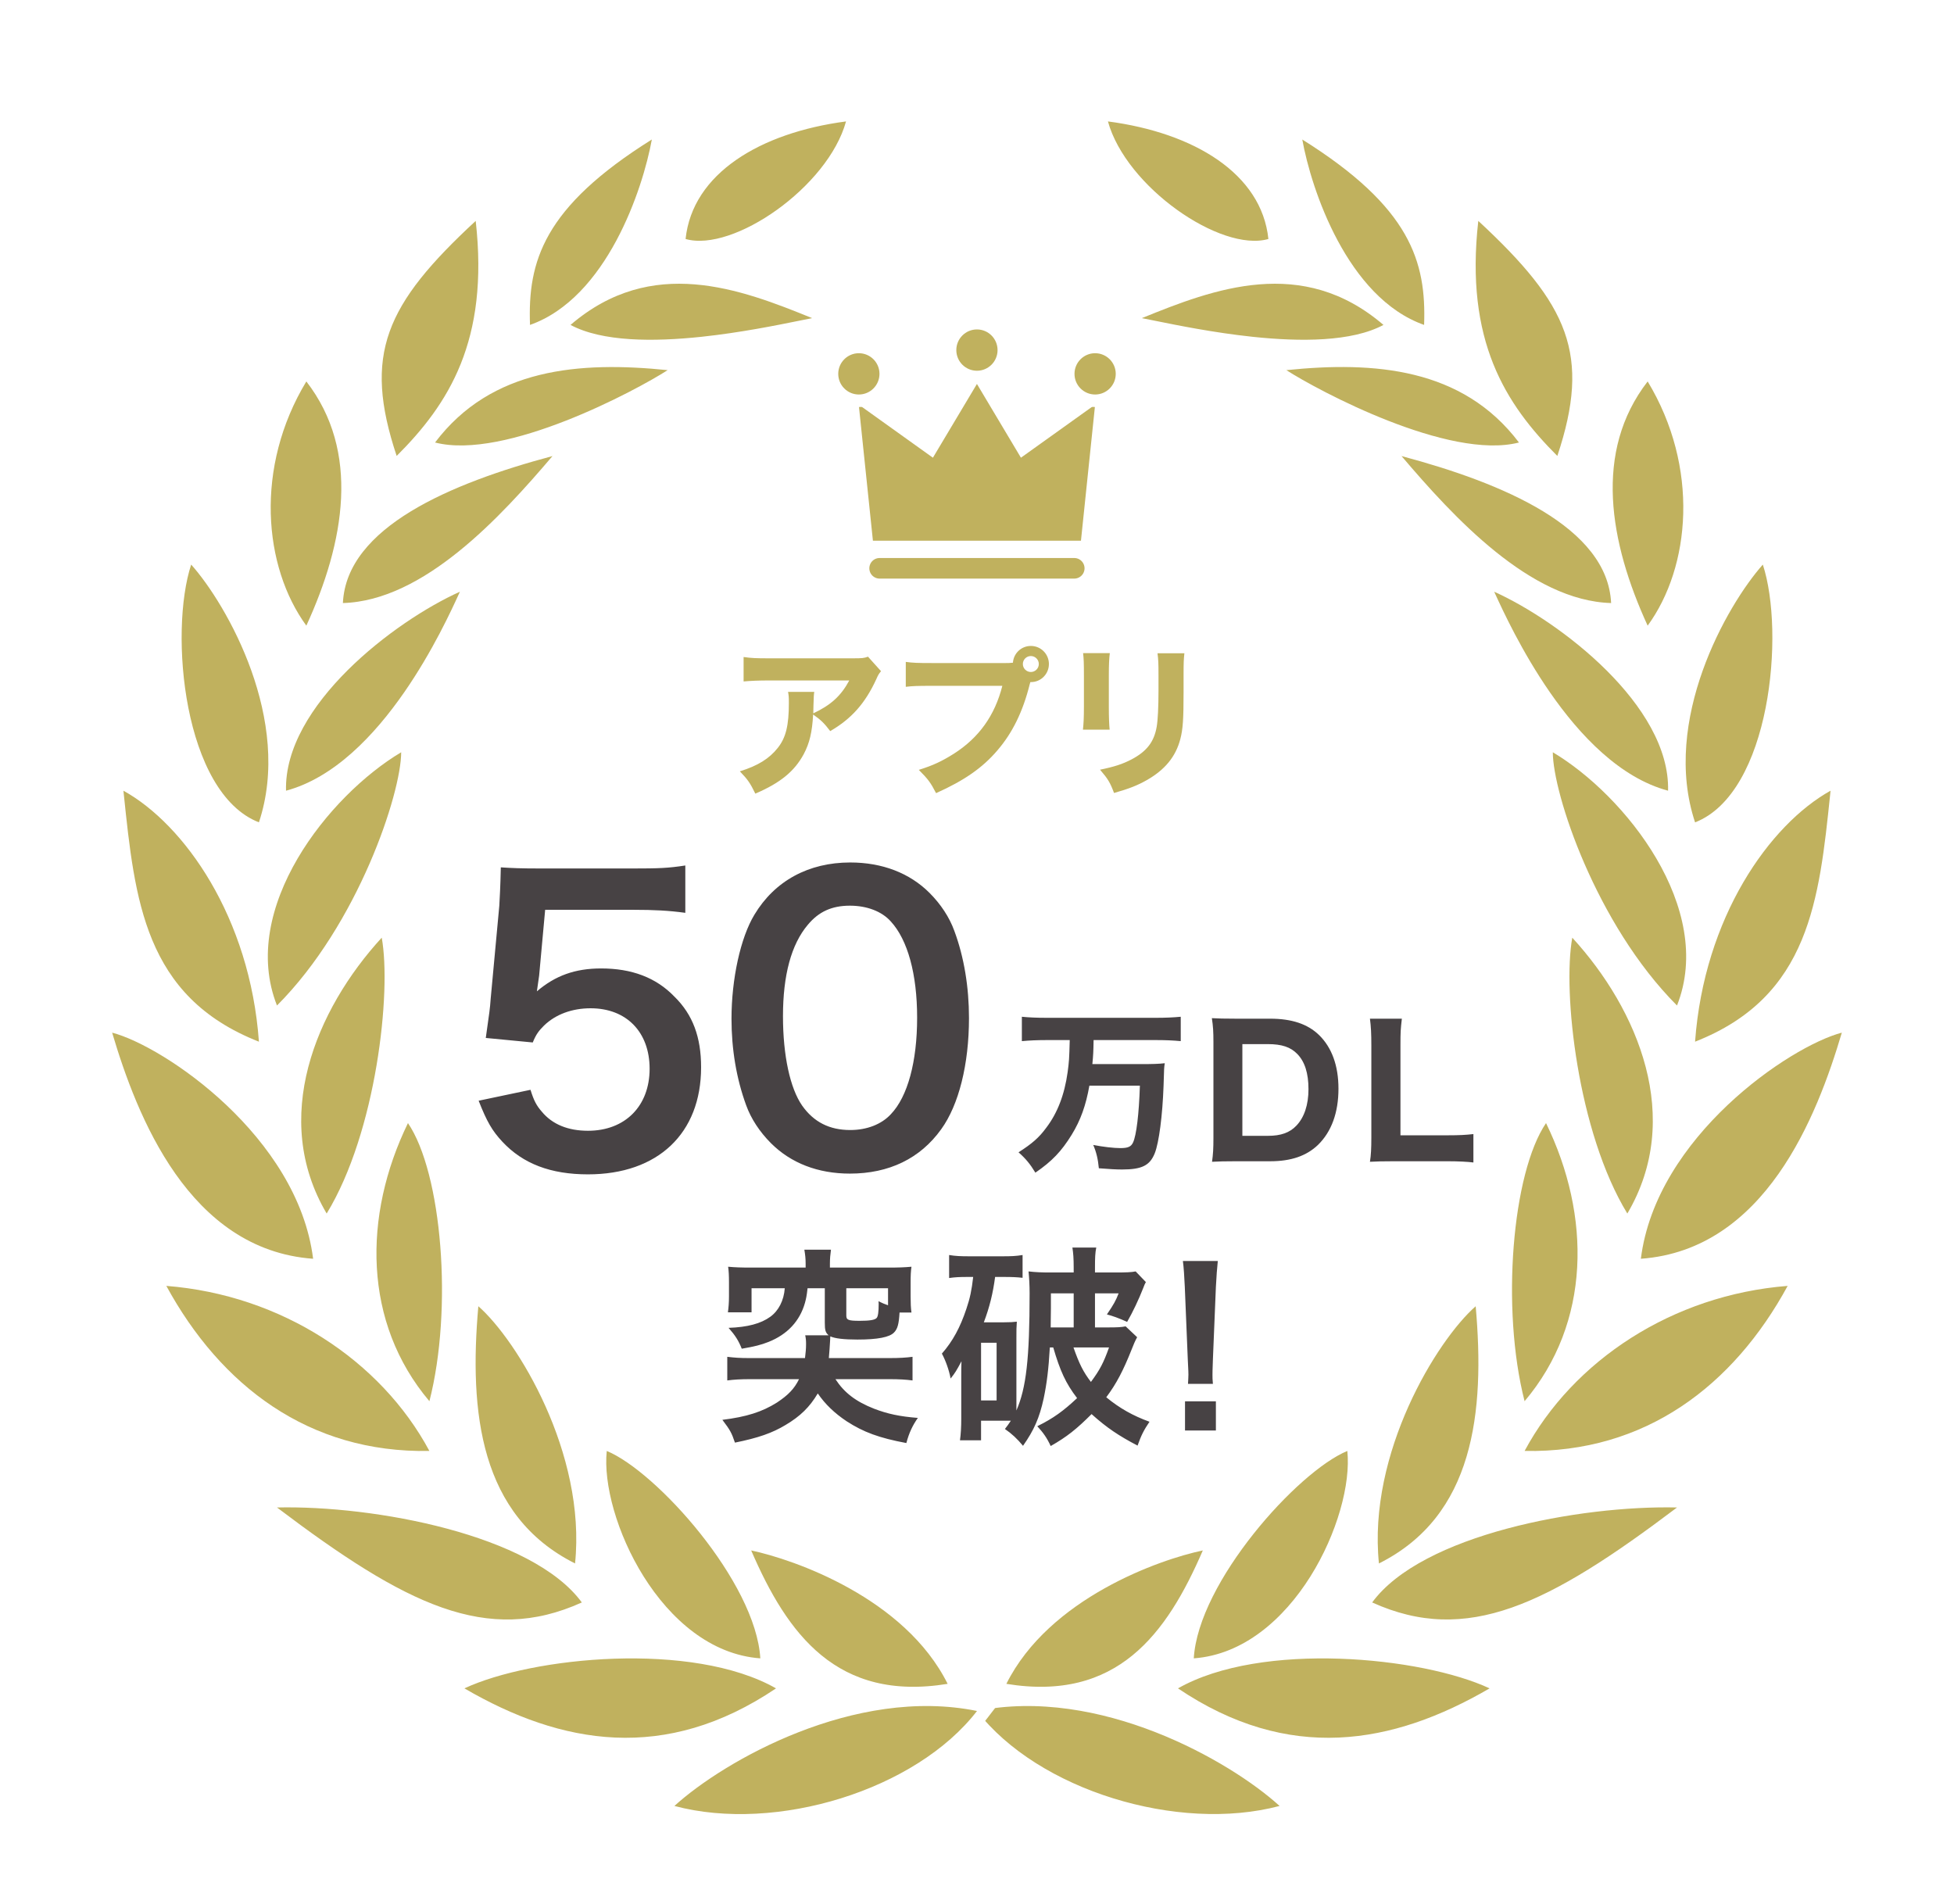 <svg width="156" height="152" viewBox="0 0 156 152" fill="none" xmlns="http://www.w3.org/2000/svg">
<g filter="url(#filter0_d_30954_138016)">
<mask id="path-1-outside-1_30954_138016" maskUnits="userSpaceOnUse" x="4" y="4" width="148" height="144" fill="black">
<rect fill="white" x="4" y="4" width="148" height="144"/>
<path d="M143.648 94.867C146.463 90.867 148.041 86.19 148.98 83.022L150 79.587L146.539 80.49C144.933 80.91 142.374 82.169 139.696 84.128C139.734 83.791 139.774 83.454 139.807 83.114C146.568 78.577 147.36 70.974 148.126 63.587L148.553 59.481L145.166 61.364C143.161 62.478 141.102 64.283 139.269 66.68C139.2 66.276 139.131 65.872 139.055 65.471C140.867 63.554 142.21 60.633 142.941 56.908C143.809 52.502 143.695 47.612 142.654 44.445L141.558 41.12L139.231 43.733C137.684 45.474 135.945 48.177 134.631 51.334C134.415 50.858 134.195 50.383 133.969 49.908C137.418 44.094 137.193 35.88 133.258 29.389L131.735 26.871L129.937 29.199C127.905 31.819 126.776 35.029 126.72 38.346C126.505 38.074 126.287 37.803 126.066 37.533L126.234 37.03C127.757 32.455 127.925 28.988 126.784 25.783C125.726 22.824 123.582 20.028 119.381 16.135L116.466 13.444L116.017 17.411C115.512 21.874 115.918 25.453 116.855 28.408C116.461 28.09 116.063 27.779 115.669 27.47L115.721 26.014C115.93 20.199 114.191 15.154 105.047 9.425L101.175 7.002L101.975 11.496C102.614 14.882 103.828 18.132 105.564 21.107L105.262 21.03C104.643 20.726 104.022 20.434 103.393 20.152L103.26 18.871C102.655 12.99 97.231 8.812 88.719 7.696L85.702 7.299L86.511 10.235C87.047 12.176 88.311 14.154 89.948 15.89C82.057 14.354 73.945 14.354 66.054 15.89C67.691 14.154 68.955 12.176 69.489 10.235L70.298 7.299L67.281 7.696C58.781 8.817 53.347 12.995 52.737 18.878L52.607 20.159C51.974 20.442 51.351 20.735 50.738 21.038L50.434 21.114C52.17 18.137 53.385 14.884 54.025 11.496L54.841 7L50.975 9.425C41.821 15.154 40.084 20.199 40.3 26.014L40.353 27.47C39.952 27.779 39.553 28.09 39.166 28.408C40.103 25.453 40.509 21.874 40.004 17.411L39.556 13.444L36.631 16.154C32.427 20.047 30.283 22.84 29.227 25.802C28.084 29.006 28.255 32.474 29.775 37.049L29.944 37.553C29.724 37.82 29.506 38.091 29.289 38.365C29.233 35.048 28.105 31.839 26.075 29.218L24.275 26.89L22.754 29.408C18.831 35.899 18.603 44.113 22.042 49.927C21.805 50.403 21.596 50.877 21.381 51.353C20.069 48.184 18.328 45.481 16.784 43.752L14.457 41.139L13.361 44.464C12.317 47.631 12.205 52.521 13.071 56.927C13.804 60.652 15.144 63.578 16.957 65.49C16.883 65.891 16.812 66.295 16.746 66.699C14.912 64.302 12.851 62.497 10.846 61.383L7.447 59.476L7.874 63.587C8.643 70.972 9.432 78.575 16.195 83.112C16.228 83.451 16.266 83.789 16.307 84.126C13.626 82.166 11.067 80.907 9.463 80.487L6 79.585L7.02 83.019C7.969 86.188 9.539 90.857 12.352 94.864C14.781 98.318 17.692 100.617 21.037 101.752C21.127 101.962 21.217 102.171 21.309 102.377C18.777 101.447 16.128 100.868 13.439 100.658L9.727 100.365L11.51 103.638C16.017 111.921 22.915 116.845 31.116 117.726C31.566 118.246 32.027 118.754 32.494 119.258C29.35 118.666 26.159 118.356 22.96 118.332C22.657 118.332 22.358 118.332 22.066 118.332L16.271 118.467L20.899 121.963C28.54 127.735 34.482 131.312 40.492 131.312C40.893 131.312 41.292 131.291 41.69 131.26C39.81 131.619 37.975 132.191 36.223 132.963L32.724 134.597L36.062 136.538C40.936 139.388 45.481 140.756 49.957 140.756C52.16 140.752 54.348 140.407 56.445 139.732C55.044 140.604 53.719 141.592 52.483 142.685L49.746 145.176L53.321 146.126C55.207 146.614 57.149 146.854 59.097 146.839C66.268 146.839 73.538 144.003 77.998 139.614C82.457 144.003 89.73 146.839 96.898 146.839C98.846 146.854 100.787 146.614 102.672 146.126L106.247 145.176L103.509 142.685C102.274 141.591 100.949 140.603 99.548 139.732C101.646 140.407 103.835 140.752 106.038 140.756C110.512 140.756 115.052 139.378 119.934 136.538L123.269 134.597L119.772 132.963C118.021 132.191 116.189 131.62 114.31 131.26C114.708 131.291 115.109 131.312 115.51 131.312C119.967 131.312 124.799 129.749 135.103 121.963L139.734 118.467L133.936 118.332C133.644 118.332 133.348 118.332 133.044 118.332C129.845 118.356 126.653 118.666 123.509 119.258C123.983 118.754 124.438 118.246 124.889 117.728C133.087 116.845 139.98 111.921 144.494 103.638L146.276 100.365L142.566 100.658C139.876 100.868 137.228 101.447 134.695 102.377C134.788 102.171 134.878 101.962 134.968 101.752C138.308 100.617 141.219 98.318 143.648 94.867ZM46.06 130.274L46.534 130.557C45.823 130.619 45.111 130.699 44.418 130.794C44.974 130.649 45.522 130.475 46.06 130.274ZM109.463 130.557L109.938 130.274C110.474 130.475 111.021 130.648 111.575 130.794C110.884 130.699 110.177 130.619 109.463 130.557Z"/>
</mask>
<path d="M143.648 94.867C146.463 90.867 148.041 86.19 148.98 83.022L150 79.587L146.539 80.49C144.933 80.91 142.374 82.169 139.696 84.128C139.734 83.791 139.774 83.454 139.807 83.114C146.568 78.577 147.36 70.974 148.126 63.587L148.553 59.481L145.166 61.364C143.161 62.478 141.102 64.283 139.269 66.68C139.2 66.276 139.131 65.872 139.055 65.471C140.867 63.554 142.21 60.633 142.941 56.908C143.809 52.502 143.695 47.612 142.654 44.445L141.558 41.12L139.231 43.733C137.684 45.474 135.945 48.177 134.631 51.334C134.415 50.858 134.195 50.383 133.969 49.908C137.418 44.094 137.193 35.88 133.258 29.389L131.735 26.871L129.937 29.199C127.905 31.819 126.776 35.029 126.72 38.346C126.505 38.074 126.287 37.803 126.066 37.533L126.234 37.03C127.757 32.455 127.925 28.988 126.784 25.783C125.726 22.824 123.582 20.028 119.381 16.135L116.466 13.444L116.017 17.411C115.512 21.874 115.918 25.453 116.855 28.408C116.461 28.09 116.063 27.779 115.669 27.47L115.721 26.014C115.93 20.199 114.191 15.154 105.047 9.425L101.175 7.002L101.975 11.496C102.614 14.882 103.828 18.132 105.564 21.107L105.262 21.03C104.643 20.726 104.022 20.434 103.393 20.152L103.26 18.871C102.655 12.99 97.231 8.812 88.719 7.696L85.702 7.299L86.511 10.235C87.047 12.176 88.311 14.154 89.948 15.89C82.057 14.354 73.945 14.354 66.054 15.89C67.691 14.154 68.955 12.176 69.489 10.235L70.298 7.299L67.281 7.696C58.781 8.817 53.347 12.995 52.737 18.878L52.607 20.159C51.974 20.442 51.351 20.735 50.738 21.038L50.434 21.114C52.17 18.137 53.385 14.884 54.025 11.496L54.841 7L50.975 9.425C41.821 15.154 40.084 20.199 40.3 26.014L40.353 27.47C39.952 27.779 39.553 28.09 39.166 28.408C40.103 25.453 40.509 21.874 40.004 17.411L39.556 13.444L36.631 16.154C32.427 20.047 30.283 22.84 29.227 25.802C28.084 29.006 28.255 32.474 29.775 37.049L29.944 37.553C29.724 37.82 29.506 38.091 29.289 38.365C29.233 35.048 28.105 31.839 26.075 29.218L24.275 26.89L22.754 29.408C18.831 35.899 18.603 44.113 22.042 49.927C21.805 50.403 21.596 50.877 21.381 51.353C20.069 48.184 18.328 45.481 16.784 43.752L14.457 41.139L13.361 44.464C12.317 47.631 12.205 52.521 13.071 56.927C13.804 60.652 15.144 63.578 16.957 65.49C16.883 65.891 16.812 66.295 16.746 66.699C14.912 64.302 12.851 62.497 10.846 61.383L7.447 59.476L7.874 63.587C8.643 70.972 9.432 78.575 16.195 83.112C16.228 83.451 16.266 83.789 16.307 84.126C13.626 82.166 11.067 80.907 9.463 80.487L6 79.585L7.02 83.019C7.969 86.188 9.539 90.857 12.352 94.864C14.781 98.318 17.692 100.617 21.037 101.752C21.127 101.962 21.217 102.171 21.309 102.377C18.777 101.447 16.128 100.868 13.439 100.658L9.727 100.365L11.51 103.638C16.017 111.921 22.915 116.845 31.116 117.726C31.566 118.246 32.027 118.754 32.494 119.258C29.35 118.666 26.159 118.356 22.96 118.332C22.657 118.332 22.358 118.332 22.066 118.332L16.271 118.467L20.899 121.963C28.54 127.735 34.482 131.312 40.492 131.312C40.893 131.312 41.292 131.291 41.69 131.26C39.81 131.619 37.975 132.191 36.223 132.963L32.724 134.597L36.062 136.538C40.936 139.388 45.481 140.756 49.957 140.756C52.16 140.752 54.348 140.407 56.445 139.732C55.044 140.604 53.719 141.592 52.483 142.685L49.746 145.176L53.321 146.126C55.207 146.614 57.149 146.854 59.097 146.839C66.268 146.839 73.538 144.003 77.998 139.614C82.457 144.003 89.73 146.839 96.898 146.839C98.846 146.854 100.787 146.614 102.672 146.126L106.247 145.176L103.509 142.685C102.274 141.591 100.949 140.603 99.548 139.732C101.646 140.407 103.835 140.752 106.038 140.756C110.512 140.756 115.052 139.378 119.934 136.538L123.269 134.597L119.772 132.963C118.021 132.191 116.189 131.62 114.31 131.26C114.708 131.291 115.109 131.312 115.51 131.312C119.967 131.312 124.799 129.749 135.103 121.963L139.734 118.467L133.936 118.332C133.644 118.332 133.348 118.332 133.044 118.332C129.845 118.356 126.653 118.666 123.509 119.258C123.983 118.754 124.438 118.246 124.889 117.728C133.087 116.845 139.98 111.921 144.494 103.638L146.276 100.365L142.566 100.658C139.876 100.868 137.228 101.447 134.695 102.377C134.788 102.171 134.878 101.962 134.968 101.752C138.308 100.617 141.219 98.318 143.648 94.867ZM46.06 130.274L46.534 130.557C45.823 130.619 45.111 130.699 44.418 130.794C44.974 130.649 45.522 130.475 46.06 130.274ZM109.463 130.557L109.938 130.274C110.474 130.475 111.021 130.648 111.575 130.794C110.884 130.699 110.177 130.619 109.463 130.557Z" fill="white"/>
<path d="M143.648 94.867C146.463 90.867 148.041 86.19 148.98 83.022L150 79.587L146.539 80.49C144.933 80.91 142.374 82.169 139.696 84.128C139.734 83.791 139.774 83.454 139.807 83.114C146.568 78.577 147.36 70.974 148.126 63.587L148.553 59.481L145.166 61.364C143.161 62.478 141.102 64.283 139.269 66.68C139.2 66.276 139.131 65.872 139.055 65.471C140.867 63.554 142.21 60.633 142.941 56.908C143.809 52.502 143.695 47.612 142.654 44.445L141.558 41.12L139.231 43.733C137.684 45.474 135.945 48.177 134.631 51.334C134.415 50.858 134.195 50.383 133.969 49.908C137.418 44.094 137.193 35.88 133.258 29.389L131.735 26.871L129.937 29.199C127.905 31.819 126.776 35.029 126.72 38.346C126.505 38.074 126.287 37.803 126.066 37.533L126.234 37.03C127.757 32.455 127.925 28.988 126.784 25.783C125.726 22.824 123.582 20.028 119.381 16.135L116.466 13.444L116.017 17.411C115.512 21.874 115.918 25.453 116.855 28.408C116.461 28.09 116.063 27.779 115.669 27.47L115.721 26.014C115.93 20.199 114.191 15.154 105.047 9.425L101.175 7.002L101.975 11.496C102.614 14.882 103.828 18.132 105.564 21.107L105.262 21.03C104.643 20.726 104.022 20.434 103.393 20.152L103.26 18.871C102.655 12.99 97.231 8.812 88.719 7.696L85.702 7.299L86.511 10.235C87.047 12.176 88.311 14.154 89.948 15.89C82.057 14.354 73.945 14.354 66.054 15.89C67.691 14.154 68.955 12.176 69.489 10.235L70.298 7.299L67.281 7.696C58.781 8.817 53.347 12.995 52.737 18.878L52.607 20.159C51.974 20.442 51.351 20.735 50.738 21.038L50.434 21.114C52.17 18.137 53.385 14.884 54.025 11.496L54.841 7L50.975 9.425C41.821 15.154 40.084 20.199 40.3 26.014L40.353 27.47C39.952 27.779 39.553 28.09 39.166 28.408C40.103 25.453 40.509 21.874 40.004 17.411L39.556 13.444L36.631 16.154C32.427 20.047 30.283 22.84 29.227 25.802C28.084 29.006 28.255 32.474 29.775 37.049L29.944 37.553C29.724 37.82 29.506 38.091 29.289 38.365C29.233 35.048 28.105 31.839 26.075 29.218L24.275 26.89L22.754 29.408C18.831 35.899 18.603 44.113 22.042 49.927C21.805 50.403 21.596 50.877 21.381 51.353C20.069 48.184 18.328 45.481 16.784 43.752L14.457 41.139L13.361 44.464C12.317 47.631 12.205 52.521 13.071 56.927C13.804 60.652 15.144 63.578 16.957 65.49C16.883 65.891 16.812 66.295 16.746 66.699C14.912 64.302 12.851 62.497 10.846 61.383L7.447 59.476L7.874 63.587C8.643 70.972 9.432 78.575 16.195 83.112C16.228 83.451 16.266 83.789 16.307 84.126C13.626 82.166 11.067 80.907 9.463 80.487L6 79.585L7.02 83.019C7.969 86.188 9.539 90.857 12.352 94.864C14.781 98.318 17.692 100.617 21.037 101.752C21.127 101.962 21.217 102.171 21.309 102.377C18.777 101.447 16.128 100.868 13.439 100.658L9.727 100.365L11.51 103.638C16.017 111.921 22.915 116.845 31.116 117.726C31.566 118.246 32.027 118.754 32.494 119.258C29.35 118.666 26.159 118.356 22.96 118.332C22.657 118.332 22.358 118.332 22.066 118.332L16.271 118.467L20.899 121.963C28.54 127.735 34.482 131.312 40.492 131.312C40.893 131.312 41.292 131.291 41.69 131.26C39.81 131.619 37.975 132.191 36.223 132.963L32.724 134.597L36.062 136.538C40.936 139.388 45.481 140.756 49.957 140.756C52.16 140.752 54.348 140.407 56.445 139.732C55.044 140.604 53.719 141.592 52.483 142.685L49.746 145.176L53.321 146.126C55.207 146.614 57.149 146.854 59.097 146.839C66.268 146.839 73.538 144.003 77.998 139.614C82.457 144.003 89.73 146.839 96.898 146.839C98.846 146.854 100.787 146.614 102.672 146.126L106.247 145.176L103.509 142.685C102.274 141.591 100.949 140.603 99.548 139.732C101.646 140.407 103.835 140.752 106.038 140.756C110.512 140.756 115.052 139.378 119.934 136.538L123.269 134.597L119.772 132.963C118.021 132.191 116.189 131.62 114.31 131.26C114.708 131.291 115.109 131.312 115.51 131.312C119.967 131.312 124.799 129.749 135.103 121.963L139.734 118.467L133.936 118.332C133.644 118.332 133.348 118.332 133.044 118.332C129.845 118.356 126.653 118.666 123.509 119.258C123.983 118.754 124.438 118.246 124.889 117.728C133.087 116.845 139.98 111.921 144.494 103.638L146.276 100.365L142.566 100.658C139.876 100.868 137.228 101.447 134.695 102.377C134.788 102.171 134.878 101.962 134.968 101.752C138.308 100.617 141.219 98.318 143.648 94.867ZM46.06 130.274L46.534 130.557C45.823 130.619 45.111 130.699 44.418 130.794C44.974 130.649 45.522 130.475 46.06 130.274ZM109.463 130.557L109.938 130.274C110.474 130.475 111.021 130.648 111.575 130.794C110.884 130.699 110.177 130.619 109.463 130.557Z" stroke="white" stroke-width="2" mask="url(#path-1-outside-1_30954_138016)"/>
</g>
<path d="M77.9 136.107L77.115 136.267L77.604 136.902C80.118 140.165 84.23 142.647 88.713 144.043C93.199 145.44 98.119 145.769 102.286 144.662L103.172 144.426L102.494 143.809C100.463 141.96 96.806 139.537 92.427 137.823C88.048 136.11 82.898 135.088 77.9 136.107Z" fill="#C0B15E" stroke="white"/>
<path d="M146.642 63.178L146.742 62.222L145.902 62.689C140.862 65.493 135.561 73.061 134.829 83.127L134.772 83.919L135.511 83.629C140.24 81.772 142.816 78.827 144.308 75.232C145.751 71.756 146.175 67.676 146.612 63.467C146.622 63.371 146.632 63.275 146.642 63.178Z" fill="#C0B15E" stroke="white"/>
<path d="M93.798 134.357L93.097 134.756L93.765 135.206C98.264 138.24 102.65 139.403 106.912 139.218C111.164 139.032 115.255 137.506 119.175 135.224L120.001 134.743L119.135 134.339C116.349 133.037 111.724 132.082 106.974 131.923C102.23 131.764 97.252 132.394 93.798 134.357Z" fill="#C0B15E" stroke="white"/>
<path d="M109.145 127.637L108.782 128.133L109.343 128.388C113.254 130.159 116.903 130.203 120.869 128.81C124.803 127.428 129.048 124.632 134.188 120.749L135.333 119.884L133.898 119.85C129.975 119.759 124.834 120.306 120.168 121.56C115.531 122.806 111.236 124.782 109.145 127.637Z" fill="#C0B15E" stroke="white"/>
<path d="M121.277 115.601L120.89 116.322L121.708 116.337C131.583 116.522 138.766 110.973 143.159 102.899L143.6 102.089L142.681 102.161C133.324 102.896 125.238 108.223 121.277 115.601Z" fill="#C0B15E" stroke="white"/>
<path d="M147.524 82.584L147.776 81.734L146.918 81.958C144.738 82.528 140.959 84.663 137.58 87.859C134.195 91.061 131.132 95.403 130.504 100.432L130.428 101.037L131.036 100.993C136.193 100.617 139.83 97.654 142.408 93.99C144.98 90.334 146.53 85.937 147.524 82.584Z" fill="#C0B15E" stroke="white"/>
<path d="M141.212 44.918L140.94 44.093L140.363 44.743C138.877 46.416 136.817 49.586 135.466 53.368C134.116 57.15 133.454 61.605 134.854 65.812L135.02 66.311L135.51 66.12C137.157 65.478 138.436 64.135 139.399 62.459C140.363 60.781 141.033 58.734 141.451 56.612C142.284 52.381 142.138 47.731 141.212 44.918Z" fill="#C0B15E" stroke="white"/>
<path d="M131.971 30.194L131.593 29.57L131.147 30.147C126.64 35.976 128.005 43.447 131.088 50.158L131.444 50.932L131.947 50.244C135.499 45.377 136.214 37.215 131.971 30.194Z" fill="#C0B15E" stroke="white"/>
<path d="M118.362 17.269L117.636 16.596L117.525 17.58C116.976 22.432 117.522 26.172 118.752 29.239C119.981 32.302 121.879 34.657 123.978 36.754L124.55 37.325L124.806 36.558C126.176 32.448 126.432 29.304 125.366 26.315C124.308 23.352 121.974 20.619 118.362 17.269Z" fill="#C0B15E" stroke="white"/>
<path d="M113.529 26.411L114.171 26.638L114.195 25.958C114.287 23.379 114.012 20.928 112.575 18.425C111.145 15.934 108.593 13.444 104.235 10.714L103.278 10.114L103.478 11.226C103.841 13.253 104.755 16.464 106.36 19.452C107.961 22.431 110.292 25.267 113.529 26.411Z" fill="#C0B15E" stroke="white"/>
<path d="M101.401 19.561L101.804 19.446L101.761 19.029C101.472 16.239 99.881 13.999 97.514 12.355C95.153 10.716 92.003 9.656 88.519 9.198L87.772 9.099L87.972 9.827C88.736 12.596 91.088 15.299 93.686 17.163C94.992 18.1 96.384 18.842 97.706 19.281C99.02 19.718 100.316 19.871 101.401 19.561Z" fill="#C0B15E" stroke="white"/>
<path d="M96.487 123.979L96.869 123.095L95.926 123.291C94.169 123.656 91.056 124.623 87.942 126.368C84.83 128.111 81.671 130.658 79.897 134.207L79.593 134.815L80.263 134.924C84.807 135.667 88.155 134.647 90.733 132.539C93.285 130.452 95.037 127.337 96.487 123.979Z" fill="#C0B15E" stroke="white"/>
<path d="M94.808 132.366L94.774 132.936L95.344 132.894C99.536 132.584 102.858 129.601 105.041 126.124C107.221 122.65 108.353 118.546 108.063 115.785L107.993 115.121L107.375 115.375C106.308 115.815 105.02 116.716 103.697 117.883C102.366 119.057 100.971 120.527 99.693 122.135C97.154 125.328 94.997 129.161 94.808 132.366Z" fill="#C0B15E" stroke="white"/>
<path d="M109.592 124.869L109.666 125.59L110.313 125.266C118.219 121.308 119.061 112.727 118.311 104.241L118.224 103.26L117.484 103.908C115.866 105.324 113.672 108.324 111.996 112.062C110.317 115.807 109.129 120.354 109.592 124.869Z" fill="#C0B15E" stroke="white"/>
<path d="M123.879 89.444L123.502 88.669L123.016 89.381C121.587 91.48 120.679 95.292 120.351 99.439C120.021 103.609 120.269 108.224 121.233 111.99L121.473 112.929L122.099 112.189C127.566 105.723 127.547 96.972 123.879 89.444Z" fill="#C0B15E" stroke="white"/>
<path d="M125.893 74.522L125.213 73.78L125.033 74.771C124.624 77.019 124.741 80.966 125.447 85.143C126.153 89.325 127.463 93.818 129.493 97.144L129.927 97.855L130.351 97.137C134.997 89.258 131.247 80.361 125.893 74.522Z" fill="#C0B15E" stroke="white"/>
<path d="M133.532 80.629L134.071 81.168L134.351 80.459C135.962 76.379 134.854 72.014 132.672 68.289C130.489 64.561 127.184 61.386 124.226 59.628L123.471 59.178V60.057C123.471 60.937 123.699 62.251 124.125 63.806C124.554 65.37 125.193 67.209 126.036 69.147C127.719 73.019 130.229 77.321 133.532 80.629Z" fill="#C0B15E" stroke="white"/>
<path d="M119.496 46.785L118.278 46.237L118.837 47.45C118.862 47.506 118.89 47.566 118.92 47.632C119.527 48.952 121.054 52.277 123.342 55.574C125.73 59.014 129.017 62.528 133.043 63.609L133.656 63.774L133.672 63.139C133.764 59.528 131.475 56.016 128.606 53.159C125.723 50.288 122.159 47.982 119.496 46.785Z" fill="#C0B15E" stroke="white"/>
<path d="M128.611 48.644L129.15 48.659L129.125 48.12C128.968 44.843 126.635 42.328 123.452 40.391C120.257 38.447 116.091 37.013 112.021 35.927L110.474 35.514L111.512 36.734C113.587 39.174 116.182 42.093 119.079 44.426C121.968 46.754 125.221 48.549 128.611 48.644Z" fill="#C0B15E" stroke="white"/>
<path d="M121.392 35.811L122.118 35.623L121.666 35.025C116.988 28.842 109.705 28.328 102.647 29.053L101.228 29.199L102.428 29.971C103.716 30.8 106.991 32.621 110.651 34.055C112.482 34.772 114.423 35.398 116.268 35.753C118.107 36.106 119.892 36.199 121.392 35.811Z" fill="#C0B15E" stroke="white"/>
<path d="M110.686 26.381L111.329 26.035L110.775 25.56C104.037 19.78 96.706 22.602 90.972 24.935L89.397 25.576L91.068 25.89C91.343 25.941 91.699 26.014 92.123 26.1C93.889 26.458 96.831 27.055 99.941 27.385C101.872 27.59 103.886 27.694 105.745 27.573C107.596 27.452 109.334 27.106 110.686 26.381Z" fill="#C0B15E" stroke="white"/>
<path d="M53.506 143.809L52.829 144.425L53.714 144.662C57.881 145.774 62.801 145.445 67.287 144.047C71.771 142.649 75.882 140.165 78.396 136.902L78.885 136.267L78.1 136.107C73.106 135.088 67.955 136.11 63.576 137.823C59.196 139.537 55.538 141.96 53.506 143.809Z" fill="#C0B15E" stroke="white"/>
<path d="M20.488 83.629L21.227 83.919L21.17 83.128C20.448 73.061 15.137 65.483 10.097 62.689L9.258 62.224L9.357 63.178C9.367 63.275 9.377 63.371 9.387 63.467C9.825 67.676 10.248 71.756 11.691 75.232C13.183 78.827 15.76 81.772 20.488 83.629Z" fill="#C0B15E" stroke="white"/>
<path d="M36.865 134.339L36 134.743L36.826 135.224C40.746 137.506 44.836 139.032 49.089 139.218C53.351 139.403 57.737 138.24 62.235 135.206L62.904 134.756L62.203 134.357C58.748 132.394 53.77 131.764 49.026 131.923C44.277 132.082 39.652 133.037 36.865 134.339Z" fill="#C0B15E" stroke="white"/>
<path d="M46.657 128.388L47.218 128.133L46.854 127.637C44.764 124.782 40.468 122.806 35.831 121.56C31.165 120.306 26.025 119.759 22.102 119.85L20.667 119.884L21.812 120.749C26.951 124.635 31.196 127.432 35.13 128.813C39.096 130.205 42.745 130.159 46.657 128.388Z" fill="#C0B15E" stroke="white"/>
<path d="M13.318 102.161L12.399 102.089L12.84 102.899C17.233 110.963 24.416 116.522 34.291 116.337L35.109 116.322L34.722 115.601C30.762 108.223 22.674 102.896 13.318 102.161Z" fill="#C0B15E" stroke="white"/>
<path d="M24.962 100.993L25.57 101.037L25.494 100.432C24.866 95.403 21.802 91.061 18.418 87.859C15.039 84.663 11.26 82.528 9.079 81.958L8.221 81.734L8.474 82.585C9.469 85.937 11.02 90.334 13.592 93.99C16.17 97.654 19.806 100.617 24.962 100.993Z" fill="#C0B15E" stroke="white"/>
<path d="M20.49 66.118L20.98 66.308L21.146 65.809C22.546 61.603 21.884 57.146 20.534 53.363C19.183 49.579 17.122 46.409 15.636 44.74L15.059 44.092L14.788 44.916C13.863 47.73 13.716 52.38 14.548 56.611C14.966 58.733 15.635 60.781 16.599 62.458C17.563 64.134 18.841 65.476 20.49 66.118Z" fill="#C0B15E" stroke="white"/>
<path d="M24.853 30.147L24.407 29.57L24.029 30.194C19.786 37.215 20.501 45.377 24.053 50.244L24.556 50.932L24.912 50.157C27.995 43.438 29.359 35.976 24.853 30.147Z" fill="#C0B15E" stroke="white"/>
<path d="M38.475 17.58L38.364 16.597L37.638 17.269C34.025 20.616 31.692 23.348 30.634 26.312C29.567 29.302 29.824 32.448 31.194 36.558L31.45 37.325L32.022 36.754C34.121 34.657 36.019 32.302 37.248 29.239C38.478 26.172 39.023 22.432 38.475 17.58Z" fill="#C0B15E" stroke="white"/>
<path d="M52.532 11.227L52.734 10.113L51.774 10.714C47.412 13.444 44.858 15.932 43.427 18.421C41.99 20.924 41.718 23.375 41.814 25.959L41.84 26.638L42.481 26.411C45.713 25.267 48.042 22.43 49.642 19.452C51.248 16.464 52.164 13.254 52.532 11.227Z" fill="#C0B15E" stroke="white"/>
<path d="M68.026 9.826L68.226 9.099L67.478 9.198C63.999 9.656 60.852 10.714 58.491 12.352C56.123 13.994 54.531 16.234 54.237 19.028L54.193 19.446L54.597 19.561C55.682 19.871 56.978 19.718 58.292 19.281C59.615 18.842 61.007 18.1 62.313 17.163C64.911 15.299 67.263 12.596 68.026 9.826Z" fill="#C0B15E" stroke="white"/>
<path d="M75.737 134.924L76.406 134.815L76.103 134.207C74.329 130.653 71.169 128.108 68.058 126.368C64.944 124.625 61.83 123.661 60.075 123.291L59.13 123.092L59.513 123.979C60.963 127.337 62.714 130.452 65.266 132.539C67.845 134.647 71.193 135.667 75.737 134.924Z" fill="#C0B15E" stroke="white"/>
<path d="M60.664 132.894L61.233 132.936L61.2 132.366C61.01 129.159 58.85 125.324 56.311 122.132C55.032 120.523 53.637 119.054 52.306 117.88C50.984 116.714 49.697 115.814 48.632 115.375L48.014 115.121L47.944 115.785C47.654 118.548 48.784 122.653 50.964 126.127C53.146 129.604 56.468 132.586 60.664 132.894Z" fill="#C0B15E" stroke="white"/>
<path d="M38.519 103.908L37.778 103.26L37.691 104.241C36.939 112.727 37.781 121.298 45.686 125.265L46.334 125.591L46.408 124.869C46.87 120.354 45.683 115.807 44.004 112.062C42.328 108.324 40.135 105.324 38.519 103.908Z" fill="#C0B15E" stroke="white"/>
<path d="M32.983 89.381L32.498 88.669L32.12 89.444C28.453 96.972 28.436 105.723 33.901 112.189L34.527 112.93L34.767 111.99C35.73 108.224 35.979 103.609 35.649 99.439C35.321 95.292 34.412 91.48 32.983 89.381Z" fill="#C0B15E" stroke="white"/>
<path d="M30.968 74.77L30.787 73.781L30.107 74.522C24.753 80.361 21.005 89.258 25.649 97.137L26.073 97.855L26.507 97.144C28.537 93.818 29.848 89.324 30.554 85.142C31.26 80.965 31.378 77.018 30.968 74.77Z" fill="#C0B15E" stroke="white"/>
<path d="M21.648 80.459L21.928 81.168L22.467 80.629C25.77 77.321 28.28 73.019 29.963 69.147C30.806 67.209 31.445 65.37 31.874 63.806C32.301 62.251 32.529 60.937 32.529 60.057V59.178L31.773 59.628C28.816 61.386 25.51 64.561 23.327 68.289C21.145 72.014 20.037 76.379 21.648 80.459Z" fill="#C0B15E" stroke="white"/>
<path d="M22.335 63.14L22.352 63.774L22.965 63.609C26.991 62.528 30.28 59.014 32.669 55.574C34.99 52.232 36.527 48.86 37.113 47.577C37.133 47.531 37.153 47.489 37.171 47.449L37.723 46.241L36.511 46.785C33.844 47.982 30.278 50.288 27.395 53.159C24.527 56.016 22.239 59.528 22.335 63.14Z" fill="#C0B15E" stroke="white"/>
<path d="M44.489 36.734L45.527 35.514L43.979 35.927C39.908 37.014 35.742 38.449 32.548 40.392C29.364 42.328 27.032 44.843 26.876 48.12L26.85 48.659L27.389 48.644C30.78 48.549 34.032 46.754 36.921 44.426C39.819 42.093 42.413 39.174 44.489 36.734Z" fill="#C0B15E" stroke="white"/>
<path d="M34.335 35.025L33.882 35.623L34.608 35.811C36.108 36.199 37.894 36.106 39.732 35.753C41.578 35.398 43.518 34.773 45.349 34.055C49.01 32.621 52.284 30.8 53.573 29.971L54.774 29.198L53.353 29.053C46.296 28.335 39.013 28.842 34.335 35.025Z" fill="#C0B15E" stroke="white"/>
<path d="M64.932 25.89L66.603 25.576L65.028 24.935C59.294 22.602 51.961 19.78 45.224 25.56L44.67 26.036L45.313 26.381C46.666 27.106 48.404 27.452 50.255 27.573C52.114 27.694 54.127 27.59 56.059 27.385C59.169 27.055 62.111 26.458 63.877 26.1C64.301 26.014 64.657 25.941 64.932 25.89Z" fill="#C0B15E" stroke="white"/>
<path d="M78.424 30.396L77.995 29.677L77.566 30.396L74.329 35.818L68.85 31.897L67.946 31.25L68.061 32.355L69.193 43.22L69.239 43.668H69.69H70.523H72.245H83.742H85.465H86.299H86.75L86.797 43.22L87.928 32.355L88.043 31.251L87.14 31.897L81.659 35.818L78.424 30.396Z" fill="#C0B15E" stroke="white"/>
<path d="M77.995 30.098C79.181 30.098 80.141 29.136 80.141 27.95C80.141 26.764 79.181 25.801 77.995 25.801C76.809 25.801 75.849 26.764 75.849 27.95C75.849 29.136 76.809 30.098 77.995 30.098Z" fill="#C0B15E" stroke="white"/>
<path d="M87.43 31.995C88.616 31.995 89.577 31.033 89.577 29.847C89.577 28.661 88.616 27.699 87.43 27.699C86.245 27.699 85.284 28.661 85.284 29.847C85.284 31.033 86.245 31.995 87.43 31.995Z" fill="#C0B15E" stroke="white"/>
<path d="M68.568 31.995C69.754 31.995 70.714 31.033 70.714 29.847C70.714 28.661 69.754 27.699 68.568 27.699C67.382 27.699 66.422 28.661 66.422 29.847C66.422 31.033 67.382 31.995 68.568 31.995Z" fill="#C0B15E" stroke="white"/>
<path d="M86.674 44.411L86.674 44.411C86.543 44.288 86.389 44.192 86.221 44.13C86.057 44.07 85.883 44.043 85.709 44.05H70.281C70.107 44.043 69.933 44.07 69.769 44.13C69.601 44.192 69.447 44.288 69.316 44.411C69.186 44.535 69.082 44.684 69.012 44.849C68.941 45.014 68.904 45.191 68.904 45.371C68.904 45.55 68.941 45.728 69.012 45.893C69.082 46.058 69.186 46.206 69.316 46.33L69.658 45.969L69.316 46.33C69.447 46.453 69.601 46.549 69.769 46.611C69.933 46.672 70.107 46.699 70.281 46.691H85.709C85.883 46.699 86.057 46.672 86.221 46.611C86.389 46.549 86.543 46.453 86.674 46.33L86.33 45.967L86.674 46.33C86.804 46.206 86.908 46.058 86.978 45.893C87.049 45.728 87.086 45.55 87.086 45.371C87.086 45.191 87.049 45.014 86.978 44.849C86.908 44.684 86.804 44.535 86.674 44.411Z" fill="#C0B15E" stroke="white"/>
<path d="M69.298 52.427L70.338 53.584C70.169 53.792 70.117 53.857 69.961 54.221C69.077 56.145 67.985 57.38 66.282 58.368C65.801 57.731 65.528 57.471 64.917 57.042C64.839 58.472 64.631 59.33 64.163 60.214C63.422 61.579 62.304 62.502 60.302 63.36C59.886 62.502 59.691 62.229 59.067 61.579C60.497 61.137 61.42 60.565 62.096 59.707C62.746 58.888 62.98 57.913 62.98 56.106C62.98 55.625 62.967 55.521 62.915 55.235H65.008C64.969 55.482 64.969 55.56 64.943 56.34C64.943 56.405 64.943 56.574 64.93 56.951C66.334 56.288 67.14 55.56 67.803 54.325H61.368C60.588 54.325 59.951 54.351 59.366 54.403V52.453C60.016 52.544 60.354 52.557 61.394 52.557H68.102C68.843 52.557 68.973 52.544 69.298 52.427ZM74.355 52.934H80.309C80.465 52.934 80.621 52.934 80.868 52.908C80.92 52.154 81.544 51.569 82.298 51.569C83.104 51.569 83.741 52.219 83.741 53.012C83.741 53.805 83.104 54.455 82.311 54.455C82.298 54.455 82.272 54.455 82.259 54.455L82.207 54.637C81.661 56.821 80.829 58.511 79.633 59.902C78.437 61.306 76.968 62.32 74.732 63.321C74.303 62.489 74.095 62.203 73.354 61.462C74.485 61.111 75.2 60.773 76.149 60.175C78.151 58.901 79.425 57.12 80.023 54.754H74.329C73.263 54.754 72.847 54.767 72.314 54.832V52.843C72.873 52.921 73.276 52.934 74.355 52.934ZM82.298 52.375C81.947 52.375 81.661 52.661 81.661 53.012C81.661 53.363 81.947 53.649 82.298 53.649C82.649 53.649 82.935 53.363 82.935 53.012C82.935 52.661 82.649 52.375 82.298 52.375ZM86.471 52.141H88.603C88.551 52.57 88.525 53.051 88.525 53.909V56.457C88.525 57.263 88.551 57.9 88.59 58.251H86.458C86.51 57.77 86.536 57.289 86.536 56.431V53.909C86.536 52.908 86.523 52.609 86.471 52.141ZM92.412 52.154H94.557C94.505 52.622 94.492 52.895 94.492 53.883V55.261C94.492 57.419 94.44 58.212 94.232 59.005C93.868 60.409 92.997 61.462 91.554 62.281C90.826 62.697 90.137 62.97 88.941 63.308C88.629 62.476 88.46 62.19 87.823 61.449C88.967 61.215 89.643 60.994 90.358 60.617C91.554 59.98 92.139 59.226 92.347 58.017C92.438 57.497 92.49 56.418 92.49 55.144V53.909C92.49 52.921 92.477 52.687 92.412 52.154Z" fill="#C0B15E"/>
<path d="M85.404 83.035H83.528C82.842 83.035 82.17 83.063 81.582 83.119V81.173C82.128 81.229 82.786 81.257 83.514 81.257H92.334C93.034 81.257 93.678 81.229 94.266 81.173V83.119C93.692 83.063 93.02 83.035 92.348 83.035H87.308C87.294 83.917 87.28 84.253 87.21 84.953H91.116C91.97 84.953 92.516 84.939 92.992 84.883C92.936 85.219 92.936 85.219 92.894 86.689C92.81 89.069 92.53 91.211 92.194 92.065C91.802 93.045 91.172 93.367 89.576 93.367C89.114 93.367 88.61 93.339 87.728 93.269C87.658 92.527 87.532 91.995 87.28 91.407C88.064 91.561 88.918 91.659 89.45 91.659C90.052 91.659 90.304 91.547 90.458 91.211C90.724 90.651 90.934 88.929 91.004 86.675H86.972C86.692 88.257 86.272 89.433 85.558 90.595C84.746 91.911 83.99 92.709 82.66 93.619C82.254 92.947 81.89 92.499 81.316 91.995C82.408 91.295 82.954 90.819 83.528 90.035C84.424 88.859 84.984 87.403 85.236 85.597C85.348 84.743 85.362 84.603 85.404 83.035ZM96.876 90.819V83.217C96.876 82.349 96.848 81.915 96.75 81.285C97.31 81.313 97.66 81.327 98.668 81.327H101.398C103.12 81.327 104.394 81.747 105.304 82.629C106.326 83.623 106.858 85.079 106.858 86.913C106.858 88.831 106.298 90.357 105.22 91.407C104.296 92.289 103.064 92.709 101.412 92.709H98.668C97.716 92.709 97.338 92.723 96.764 92.751C96.848 92.149 96.876 91.715 96.876 90.819ZM99.186 90.679H101.23C102.266 90.679 102.966 90.427 103.498 89.867C104.128 89.209 104.464 88.201 104.464 86.955C104.464 85.681 104.17 84.757 103.568 84.141C103.036 83.595 102.336 83.357 101.216 83.357H99.186V90.679ZM115.559 92.709H111.275C110.407 92.709 109.889 92.723 109.371 92.751C109.455 92.233 109.483 91.687 109.483 90.805V83.483C109.483 82.517 109.455 81.971 109.371 81.327H111.919C111.821 82.181 111.807 82.363 111.807 83.455V90.637H115.559C116.525 90.637 117.015 90.609 117.631 90.539V92.807C117.225 92.751 116.441 92.709 115.559 92.709Z" fill="#474244"/>
<path d="M38.213 87.876L42.353 87.005C42.623 87.876 42.833 88.266 43.253 88.746C44.093 89.766 45.353 90.275 46.943 90.275C49.913 90.275 51.863 88.296 51.863 85.326C51.863 82.385 50.003 80.496 47.153 80.496C45.683 80.496 44.363 80.975 43.433 81.876C43.013 82.296 42.803 82.566 42.533 83.225L38.783 82.865C39.083 80.736 39.113 80.585 39.173 79.746L39.863 72.305C39.893 71.766 39.953 70.746 39.983 69.246C40.883 69.305 41.573 69.335 43.163 69.335H50.543C52.613 69.335 53.363 69.305 54.713 69.096V72.876C53.393 72.695 52.223 72.635 50.573 72.635H43.523L43.043 77.885C43.013 78.126 42.953 78.546 42.863 79.145C44.333 77.885 45.923 77.316 47.993 77.316C50.423 77.316 52.373 78.035 53.843 79.566C55.313 81.005 55.973 82.805 55.973 85.206C55.973 90.486 52.523 93.755 46.943 93.755C43.973 93.755 41.753 92.915 40.103 91.145C39.293 90.275 38.873 89.555 38.213 87.876ZM67.85 93.695C65.3 93.695 63.14 92.856 61.55 91.266C60.65 90.365 59.96 89.316 59.57 88.236C58.79 86.106 58.4 83.766 58.4 81.335C58.4 78.156 59.12 74.856 60.23 73.025C61.85 70.326 64.55 68.856 67.88 68.856C70.43 68.856 72.62 69.695 74.21 71.285C75.11 72.186 75.8 73.236 76.19 74.316C76.97 76.415 77.36 78.816 77.36 81.275C77.36 84.966 76.55 88.206 75.14 90.156C73.46 92.496 70.97 93.695 67.85 93.695ZM67.88 90.216C69.2 90.216 70.37 89.766 71.12 88.956C72.47 87.546 73.22 84.755 73.22 81.246C73.22 77.766 72.47 75.035 71.12 73.566C70.4 72.755 69.2 72.305 67.85 72.305C66.41 72.305 65.36 72.785 64.49 73.835C63.17 75.395 62.51 77.856 62.51 81.126C62.51 84.275 63.08 86.885 64.04 88.266C64.97 89.585 66.23 90.216 67.88 90.216Z" fill="#474244"/>
<path d="M71.017 110.106H66.699C67.396 111.177 68.314 111.891 69.793 112.469C70.864 112.877 71.799 113.081 73.278 113.2C72.87 113.778 72.581 114.373 72.36 115.206C70.184 114.798 68.943 114.339 67.6 113.472C66.631 112.826 65.883 112.112 65.288 111.245C64.642 112.333 63.894 113.064 62.721 113.761C61.65 114.407 60.528 114.798 58.675 115.172C58.403 114.373 58.301 114.186 57.672 113.353C59.593 113.115 60.834 112.724 62.024 111.976C62.925 111.381 63.418 110.871 63.792 110.106H59.899C59.1 110.106 58.59 110.14 58.063 110.208V108.321C58.607 108.389 59.066 108.423 59.831 108.423H64.268C64.319 107.998 64.353 107.692 64.353 107.301C64.353 106.995 64.336 106.842 64.285 106.604H66.155C65.9 106.383 65.849 106.196 65.849 105.584V102.847H64.472C64.404 103.476 64.353 103.68 64.268 104.003C63.86 105.465 62.857 106.536 61.361 107.131C60.766 107.369 60.222 107.505 59.219 107.675C58.964 107.029 58.692 106.604 58.165 106.009C59.678 105.958 60.749 105.669 61.497 105.125C62.16 104.649 62.585 103.816 62.653 102.847H60.001V104.768H58.114C58.165 104.377 58.199 104.02 58.199 103.493V102.388C58.199 101.844 58.182 101.47 58.131 101.13C58.692 101.181 59.151 101.198 60.001 101.198H64.319V100.875C64.319 100.484 64.285 100.178 64.217 99.77H66.342C66.291 100.127 66.257 100.484 66.257 100.875V101.198H70.898C71.748 101.198 72.207 101.181 72.768 101.13C72.717 101.487 72.7 101.827 72.7 102.388V103.51C72.7 104.037 72.717 104.428 72.768 104.785H71.816C71.765 105.686 71.663 106.094 71.374 106.383C71.017 106.757 70.065 106.944 68.45 106.944C67.379 106.944 66.648 106.859 66.291 106.689C66.291 106.791 66.274 106.808 66.274 106.995C66.257 107.318 66.206 108.083 66.172 108.423H70.983C71.816 108.423 72.343 108.389 72.853 108.321V110.208C72.326 110.14 71.799 110.106 71.017 110.106ZM70.898 104.207V102.847H67.566V105.023C67.566 105.38 67.719 105.448 68.637 105.448C69.436 105.448 69.861 105.38 69.997 105.21C70.099 105.091 70.15 104.717 70.15 104.122C70.15 104.054 70.15 103.986 70.133 103.884C70.473 104.054 70.575 104.088 70.898 104.207ZM84.087 107.573H83.815C83.713 109.324 83.577 110.429 83.322 111.653C82.982 113.2 82.557 114.169 81.673 115.427C81.231 114.883 80.755 114.441 80.228 114.084C80.449 113.795 80.517 113.71 80.704 113.421C80.602 113.421 80.551 113.421 80.517 113.421H78.324V114.985H76.641C76.709 114.492 76.743 113.931 76.743 113.251V109.817C76.743 109.29 76.743 109.222 76.76 108.678C76.369 109.409 76.25 109.613 75.893 110.055C75.774 109.392 75.485 108.593 75.196 108.066C76.063 107.08 76.658 105.975 77.151 104.496C77.44 103.646 77.576 103 77.695 101.946H77.219C76.607 101.946 76.25 101.963 75.774 102.031V100.195C76.284 100.28 76.692 100.297 77.423 100.297H80.007C80.738 100.297 81.129 100.28 81.639 100.195V102.014C81.18 101.963 80.806 101.946 80.177 101.946H79.446C79.276 103.238 79.004 104.36 78.545 105.567H80.16C80.687 105.567 80.857 105.55 81.18 105.516C81.146 105.958 81.146 106.179 81.146 106.774V112.163C81.146 112.469 81.146 112.469 81.146 112.605C81.928 110.82 82.2 108.457 82.2 103.255C82.2 102.609 82.166 101.997 82.115 101.504C82.727 101.572 83.152 101.589 83.883 101.589H85.719V101.198C85.719 100.45 85.685 100.042 85.617 99.6H87.521C87.436 100.008 87.419 100.416 87.419 101.215V101.589H89.051C89.935 101.589 90.326 101.572 90.666 101.504L91.482 102.354C91.397 102.507 91.363 102.575 91.278 102.813C90.921 103.731 90.428 104.768 89.986 105.533C89.306 105.227 88.83 105.057 88.371 104.938C88.915 104.139 89.085 103.833 89.306 103.255H87.419V105.975H88.456C89.204 105.975 89.527 105.958 89.867 105.89L90.785 106.757C90.615 107.063 90.496 107.352 90.343 107.743C89.68 109.409 89.136 110.463 88.32 111.551C89.391 112.435 90.462 113.03 91.771 113.506C91.312 114.186 91.108 114.594 90.819 115.41C89.323 114.628 88.354 113.982 87.147 112.894C85.957 114.084 85.175 114.713 83.883 115.444C83.594 114.815 83.288 114.373 82.812 113.863C84.087 113.234 84.886 112.656 85.991 111.619C85.09 110.446 84.631 109.443 84.087 107.573ZM83.883 105.975H85.719V103.255H83.9V104.462C83.9 104.989 83.883 105.278 83.883 105.975ZM88.541 107.573H85.702C86.161 108.882 86.484 109.528 87.096 110.327C87.81 109.358 88.099 108.814 88.541 107.573ZM78.324 107.199V111.806H79.565V107.199H78.324ZM96.834 110.48H94.845C94.862 110.123 94.879 109.953 94.879 109.749C94.879 109.562 94.879 109.562 94.828 108.525L94.59 102.745C94.556 101.997 94.505 101.147 94.437 100.671H97.225C97.174 101.13 97.106 102.014 97.072 102.745L96.834 108.525C96.8 109.528 96.8 109.528 96.8 109.766C96.8 109.97 96.8 110.14 96.834 110.48ZM97.072 114.203H94.607V111.874H97.072V114.203Z" fill="#474244"/>
<defs>
<filter id="filter0_d_30954_138016" x="0.537" y="0.949" width="154.927" height="150.891" filterUnits="userSpaceOnUse" color-interpolation-filters="sRGB">
<feFlood flood-opacity="0" result="BackgroundImageFix"/>
<feColorMatrix in="SourceAlpha" type="matrix" values="0 0 0 0 0 0 0 0 0 0 0 0 0 0 0 0 0 0 127 0" result="hardAlpha"/>
<feOffset/>
<feGaussianBlur stdDeviation="2"/>
<feComposite in2="hardAlpha" operator="out"/>
<feColorMatrix type="matrix" values="0 0 0 0 0 0 0 0 0 0 0 0 0 0 0 0 0 0 0.2 0"/>
<feBlend mode="normal" in2="BackgroundImageFix" result="effect1_dropShadow_30954_138016"/>
<feBlend mode="normal" in="SourceGraphic" in2="effect1_dropShadow_30954_138016" result="shape"/>
</filter>
</defs>
</svg>
